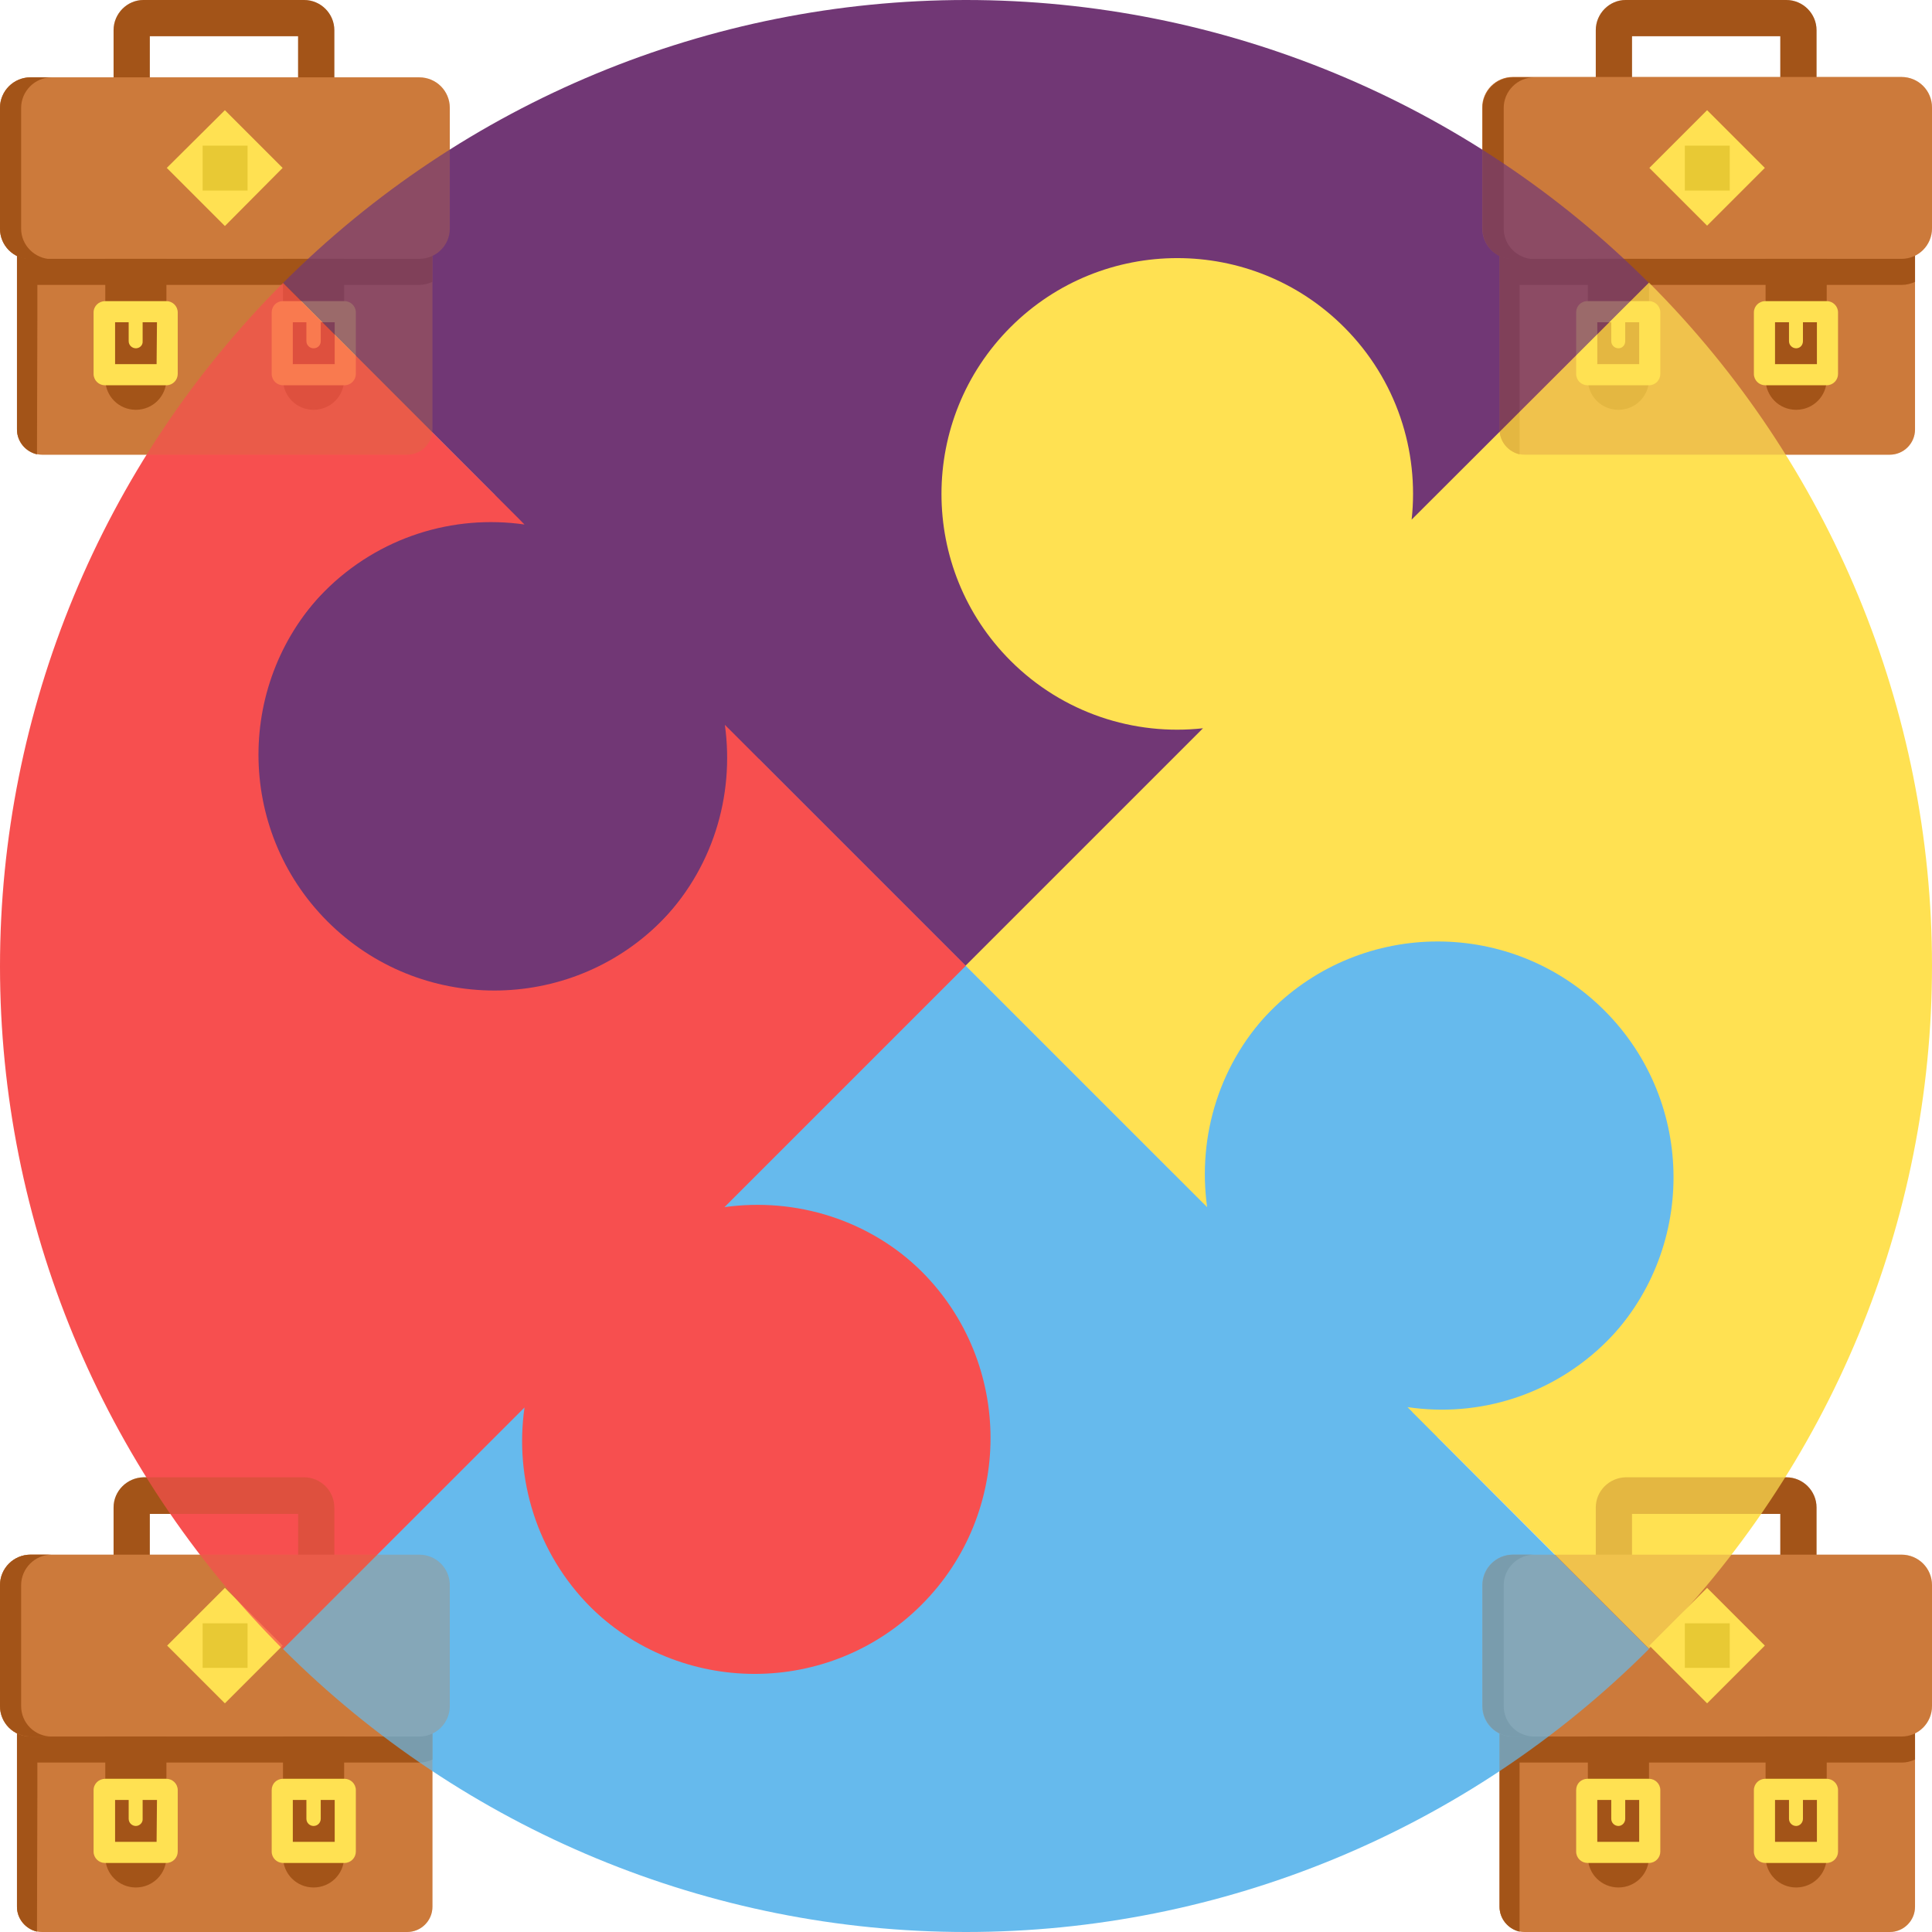 <svg version="1.1" id="Capa_1" xmlns="http://www.w3.org/2000/svg" x="0" y="0" width="512" height="512" xml:space="preserve"><style>.st0{fill:#cc7a3b}.st1{fill:#a35418}.st2{fill:#ffe152}.st3{fill:#e8c934}.st4{fill:#f74f4f}.st5{fill:#713775}.st6{fill:#66baed}</style><g id="Portafolios"><path class="st0" d="M4.5 50.5v63.3c0 3.7 3 6.7 6.7 6.7h96.7c3.7 0 6.7-3 6.7-6.7V50.5H4.5z"/><path class="st1" d="M9.9 84.7V50.5H4.5v63.3c0 3.2 2.3 5.9 5.3 6.6l.1-35.7z"/><path class="st1" d="M114.6 59.8v14.9c-1.1.5-2.3.8-3.5.8H8.1c-1.3 0-2.4-.3-3.5-.8V59.8h110zM30.1 8v28.2h58.5V8c0-4.4-3.6-8-8-8H38c-4.3 0-7.9 3.6-7.9 8zM79 9.6v17H39.7v-17H79z"/><path class="st0" d="M111.1 68.6H8.1c-4.5 0-8.1-3.6-8.1-8v-32c0-4.4 3.6-8.1 8.1-8.1h103c4.5 0 8.1 3.6 8.1 8.1v32c0 4.4-3.6 8-8.1 8z"/><path class="st1" d="M5.6 60.6v-32c0-4.4 3.6-8.1 8.1-8.1H8.1c-4.5 0-8.1 3.6-8.1 8.1v32c0 4.5 3.6 8.1 8.1 8.1h5.6c-4.5-.1-8.1-3.7-8.1-8.1zM91.3 68.6H75v31.9c0 4.5 3.6 8.1 8.1 8.1s8.1-3.6 8.1-8.1V68.6h.1z"/><path class="st2" d="M72 82.8v16.3c0 1.7 1.4 3 3 3h16.3c1.7 0 3-1.4 3-3V82.8c0-1.7-1.4-3-3-3H75c-1.7 0-3 1.3-3 3zm16.7 13.7H77.6V85.4h11.1v11.1z"/><path class="st2" d="M83.1 92.3c-1 0-1.9-.8-1.9-1.9v-7.6H85v7.6c0 1.1-.8 1.9-1.9 1.9z"/><path class="st1" d="M44.1 68.6H27.9v31.9c0 4.5 3.6 8.1 8.1 8.1s8.1-3.6 8.1-8.1V68.6z"/><path class="st2" d="M24.8 82.8v16.3c0 1.7 1.4 3 3 3h16.3c1.7 0 3-1.4 3-3V82.8c0-1.7-1.4-3-3-3H27.9c-1.7 0-3.1 1.3-3.1 3zm16.7 13.7h-11V85.4h11.1l-.1 11.1z"/><path class="st2" d="M36 92.3c-1 0-1.9-.8-1.9-1.9v-7.6h3.7v7.6c.1 1.1-.8 1.9-1.8 1.9zM59.6 29.2l15.3 15.3-15.3 15.4-15.4-15.4 15.4-15.3z"/><path class="st3" d="M53.7 38.6h11.9v11.9H53.7V38.6z"/><g><path class="st0" d="M397.4 442v63.3c0 3.7 3 6.7 6.7 6.7h96.7c3.7 0 6.7-3 6.7-6.7V442H397.4z"/><path class="st1" d="M402.7 476.2V442h-5.3v63.3c0 3.2 2.3 5.9 5.3 6.6v-35.7z"/><path class="st1" d="M507.5 451.4v14.9c-1.1.5-2.3.8-3.5.8H401c-1.3 0-2.4-.3-3.5-.8v-14.9h110zM422.9 399.5v28.2h58.5v-28.2c0-4.4-3.6-8-8-8h-42.6c-4.3.1-7.9 3.6-7.9 8zm48.9 1.7v17h-39.3v-17h39.3z"/><path class="st0" d="M503.9 460.2h-103c-4.5 0-8.1-3.6-8.1-8.1v-32c0-4.4 3.6-8.1 8.1-8.1h103c4.5 0 8.1 3.6 8.1 8.1v32c0 4.5-3.6 8.1-8.1 8.1z"/><path class="st1" d="M398.5 452.1v-32c0-4.4 3.6-8.1 8.1-8.1H401c-4.5 0-8.1 3.6-8.1 8.1v32c0 4.5 3.6 8.1 8.1 8.1h5.6c-4.5 0-8.1-3.6-8.1-8.1zM484.1 460.2h-16.2v31.9c0 4.5 3.6 8.1 8.1 8.1s8.1-3.6 8.1-8.1v-31.9z"/><path class="st2" d="M464.8 474.4v16.3c0 1.7 1.4 3 3 3h16.3c1.7 0 3-1.4 3-3v-16.3c0-1.7-1.4-3-3-3h-16.3c-1.6 0-3 1.3-3 3zm16.7 13.7h-11.1V477h11.1v11.1z"/><path class="st2" d="M476 483.9c-1 0-1.9-.8-1.9-1.9v-7.6h3.7v7.6c0 1-.8 1.9-1.8 1.9z"/><path class="st1" d="M437 460.2h-16.2v31.9c0 4.5 3.6 8.1 8.1 8.1s8.1-3.6 8.1-8.1v-31.9z"/><path class="st2" d="M417.7 474.4v16.3c0 1.7 1.4 3 3 3H437c1.7 0 3-1.4 3-3v-16.3c0-1.7-1.4-3-3-3h-16.3c-1.7 0-3 1.3-3 3zm16.7 13.7h-11.1V477h11.1v11.1z"/><path class="st2" d="M428.9 483.9c-1 0-1.9-.8-1.9-1.9v-7.6h3.7v7.6c0 1-.8 1.9-1.8 1.9zM452.4 420.8l15.3 15.3-15.3 15.3-15.3-15.3 15.3-15.3z"/><path class="st3" d="M446.5 430.2h11.9V442h-11.9v-11.8z"/></g><g><path class="st0" d="M4.5 442v63.3c0 3.7 3 6.7 6.7 6.7h96.7c3.7 0 6.7-3 6.7-6.7V442H4.5z"/><path class="st1" d="M9.9 476.2V442H4.5v63.3c0 3.2 2.3 5.9 5.3 6.6l.1-35.7z"/><path class="st1" d="M114.6 451.4v14.9c-1.1.5-2.3.8-3.5.8H8.1c-1.3 0-2.4-.3-3.5-.8v-14.9h110zM30.1 399.5v28.2h58.5v-28.2c0-4.4-3.6-8-8-8H38c-4.3.1-7.9 3.6-7.9 8zm48.9 1.7v17H39.7v-17H79z"/><path class="st0" d="M111.1 460.2H8.1c-4.5 0-8.1-3.6-8.1-8.1v-32c0-4.4 3.6-8.1 8.1-8.1h103c4.5 0 8.1 3.6 8.1 8.1v32c0 4.5-3.6 8.1-8.1 8.1z"/><path class="st1" d="M5.6 452.1v-32c0-4.4 3.6-8.1 8.1-8.1H8.1c-4.5 0-8.1 3.6-8.1 8.1v32c0 4.5 3.6 8.1 8.1 8.1h5.6c-4.5 0-8.1-3.6-8.1-8.1zM91.3 460.2H75v31.9c0 4.5 3.6 8.1 8.1 8.1s8.1-3.6 8.1-8.1v-31.9h.1z"/><path class="st2" d="M72 474.4v16.3c0 1.7 1.4 3 3 3h16.3c1.7 0 3-1.4 3-3v-16.3c0-1.7-1.4-3-3-3H75c-1.7 0-3 1.3-3 3zm16.7 13.7H77.6V477h11.1v11.1z"/><path class="st2" d="M83.1 483.9c-1 0-1.9-.8-1.9-1.9v-7.6H85v7.6c0 1-.8 1.9-1.9 1.9z"/><path class="st1" d="M44.1 460.2H27.9v31.9c0 4.5 3.6 8.1 8.1 8.1s8.1-3.6 8.1-8.1v-31.9z"/><path class="st2" d="M24.8 474.4v16.3c0 1.7 1.4 3 3 3h16.3c1.7 0 3-1.4 3-3v-16.3c0-1.7-1.4-3-3-3H27.9c-1.7 0-3.1 1.3-3.1 3zm16.7 13.7h-11V477h11.1l-.1 11.1z"/><path class="st2" d="M36 483.9c-1 0-1.9-.8-1.9-1.9v-7.6h3.7v7.6c.1 1-.8 1.9-1.8 1.9zM59.6 420.8l15.3 15.3-15.3 15.3-15.3-15.3 15.3-15.3z"/><path class="st3" d="M53.7 430.2h11.9V442H53.7v-11.8z"/></g><g><path class="st0" d="M397.4 50.5v63.3c0 3.7 3 6.7 6.7 6.7h96.7c3.7 0 6.7-3 6.7-6.7V50.5H397.4z"/><path class="st1" d="M402.7 84.7V50.5h-5.3v63.3c0 3.2 2.3 5.9 5.3 6.6V84.7z"/><path class="st1" d="M507.5 59.8v14.9c-1.1.5-2.3.8-3.5.8H401c-1.3 0-2.4-.3-3.5-.8V59.8h110zM422.9 8v28.2h58.5V8c0-4.4-3.6-8-8-8h-42.6c-4.3 0-7.9 3.6-7.9 8zm48.9 1.6v17h-39.3v-17h39.3z"/><path class="st0" d="M503.9 68.6h-103c-4.5 0-8.1-3.6-8.1-8.1v-32c0-4.4 3.6-8.1 8.1-8.1h103c4.5 0 8.1 3.6 8.1 8.1v32c0 4.5-3.6 8.1-8.1 8.1z"/><path class="st1" d="M398.5 60.6v-32c0-4.4 3.6-8.1 8.1-8.1H401c-4.5 0-8.1 3.6-8.1 8.1v32c0 4.5 3.6 8.1 8.1 8.1h5.6c-4.5-.1-8.1-3.7-8.1-8.1zM484.1 68.6h-16.2v31.9c0 4.5 3.6 8.1 8.1 8.1s8.1-3.6 8.1-8.1V68.6z"/><path class="st2" d="M464.8 82.8v16.3c0 1.7 1.4 3 3 3h16.3c1.7 0 3-1.4 3-3V82.8c0-1.7-1.4-3-3-3h-16.3c-1.6 0-3 1.3-3 3zm16.7 13.7h-11.1V85.4h11.1v11.1z"/><path class="st2" d="M476 92.3c-1 0-1.9-.8-1.9-1.9v-7.6h3.7v7.6c0 1.1-.8 1.9-1.8 1.9z"/><path class="st1" d="M437 68.6h-16.2v31.9c0 4.5 3.6 8.1 8.1 8.1s8.1-3.6 8.1-8.1V68.6z"/><path class="st2" d="M417.7 82.8v16.3c0 1.7 1.4 3 3 3H437c1.7 0 3-1.4 3-3V82.8c0-1.7-1.4-3-3-3h-16.3c-1.7 0-3 1.3-3 3zm16.7 13.7h-11.1V85.4h11.1v11.1z"/><path class="st2" d="M428.9 92.3c-1 0-1.9-.8-1.9-1.9v-7.6h3.7v7.6c0 1.1-.8 1.9-1.8 1.9zM452.4 29.2l15.3 15.3-15.3 15.3-15.3-15.3 15.3-15.3z"/><path class="st3" d="M446.5 38.6h11.9v11.9h-11.9V38.6z"/></g></g><circle class="st2" cx="380.7" cy="311" r="69.8"/><circle class="st4" cx="131.3" cy="201" r="69.8"/><path class="st5" d="M355.4 86c-24.4-24.4-64-24.4-88.4 0-24.4 24.4-24.4 64 0 88.4 14.5 14.5 34.2 20.3 53 17.7l-64 64-62.9-62.9c2 18.2-4 37.1-17.9 51-24.4 24.4-64 24.4-88.4 0-24.4-24.4-24.4-64 0-88.4 13.9-13.9 32.8-19.9 51-17.9L75 75C123 27 188.1 0 256 0s133 27 181 75l-64 64c2.7-18.8-3.2-38.6-17.6-53z"/><circle class="st6" cx="201" cy="385" r="69.8"/><path class="st4" d="M86 156.7c-24.4 24.4-24.4 64 0 88.4 24.4 24.4 64 24.4 88.4 0 14.5-14.5 20.3-34.2 17.7-53l64 64-62.9 62.9c18.2-2 37.1 4 51 17.9 24.4 24.4 24.4 64 0 88.4-24.4 24.4-64 24.4-88.4 0-13.9-13.9-19.9-32.8-17.9-51L75 437.1c-48-48-75-113.2-75-181S27 123 75 75l64 64c-18.8-2.7-38.5 3.2-53 17.7z"/><path class="st6" d="M156.6 426c24.4 24.4 64 24.4 88.4 0 24.4-24.4 24.4-64 0-88.4-14.5-14.5-34.2-20.3-53-17.7l64-64 62.9 62.9c-2-18.2 4-37.1 17.9-51 24.4-24.4 64-24.4 88.4 0 24.4 24.4 24.4 64 0 88.4-13.9 13.9-32.8 19.9-51 17.9L437 437c-48 48-113.2 75-181 75s-133-27-181-75l64-64c-2.7 18.8 3.2 38.6 17.6 53z"/><circle class="st5" cx="314" cy="131.2" r="69.8"/><path class="st2" d="M426 355.3c24.4-24.4 24.4-64 0-88.4-24.4-24.4-64-24.4-88.4 0-14.5 14.5-20.3 34.2-17.7 53l-64-64 62.9-62.9c-18.2 2-37.1-4-51-17.9-24.4-24.4-24.4-64 0-88.4 24.4-24.4 64-24.4 88.4 0 13.9 13.9 19.9 32.8 17.9 51L437 74.9c48 48 75 113.2 75 181s-27 133-75 181l-64-64c18.8 2.8 38.5-3.1 53-17.6z"/><g id="Portafolios_x5F_sombras" opacity=".3"><path class="st0" d="M4.5 50.5v63.3c0 3.7 3 6.7 6.7 6.7h96.7c3.7 0 6.7-3 6.7-6.7V50.5H4.5z"/><path class="st1" d="M9.9 84.7V50.5H4.5v63.3c0 3.2 2.3 5.9 5.3 6.6l.1-35.7z"/><path class="st1" d="M114.6 59.8v14.9c-1.1.5-2.3.8-3.5.8H8.1c-1.3 0-2.4-.3-3.5-.8V59.8h110zM30.1 8v28.2h58.5V8c0-4.4-3.6-8-8-8H38c-4.3 0-7.9 3.6-7.9 8zM79 9.6v17H39.7v-17H79z"/><path class="st0" d="M111.1 68.6H8.1c-4.5 0-8.1-3.6-8.1-8v-32c0-4.4 3.6-8.1 8.1-8.1h103c4.5 0 8.1 3.6 8.1 8.1v32c0 4.4-3.6 8-8.1 8z"/><path class="st1" d="M5.6 60.6v-32c0-4.4 3.6-8.1 8.1-8.1H8.1c-4.5 0-8.1 3.6-8.1 8.1v32c0 4.5 3.6 8.1 8.1 8.1h5.6c-4.5-.1-8.1-3.7-8.1-8.1zM91.3 68.6H75v31.9c0 4.5 3.6 8.1 8.1 8.1s8.1-3.6 8.1-8.1V68.6h.1z"/><path class="st2" d="M72 82.8v16.3c0 1.7 1.4 3 3 3h16.3c1.7 0 3-1.4 3-3V82.8c0-1.7-1.4-3-3-3H75c-1.7 0-3 1.3-3 3zm16.7 13.7H77.6V85.4h11.1v11.1z"/><path class="st2" d="M83.1 92.3c-1 0-1.9-.8-1.9-1.9v-7.6H85v7.6c0 1.1-.8 1.9-1.9 1.9z"/><path class="st1" d="M44.1 68.6H27.9v31.9c0 4.5 3.6 8.1 8.1 8.1s8.1-3.6 8.1-8.1V68.6z"/><path class="st2" d="M24.8 82.8v16.3c0 1.7 1.4 3 3 3h16.3c1.7 0 3-1.4 3-3V82.8c0-1.7-1.4-3-3-3H27.9c-1.7 0-3.1 1.3-3.1 3zm16.7 13.7h-11V85.4h11.1l-.1 11.1z"/><path class="st2" d="M36 92.3c-1 0-1.9-.8-1.9-1.9v-7.6h3.7v7.6c.1 1.1-.8 1.9-1.8 1.9zM59.6 29.2l15.3 15.3-15.3 15.4-15.4-15.4 15.4-15.3z"/><path class="st3" d="M53.7 38.6h11.9v11.9H53.7V38.6z"/><g><path class="st0" d="M397.4 442v63.3c0 3.7 3 6.7 6.7 6.7h96.7c3.7 0 6.7-3 6.7-6.7V442H397.4z"/><path class="st1" d="M402.7 476.2V442h-5.3v63.3c0 3.2 2.3 5.9 5.3 6.6v-35.7z"/><path class="st1" d="M507.5 451.4v14.9c-1.1.5-2.3.8-3.5.8H401c-1.3 0-2.4-.3-3.5-.8v-14.9h110zM422.9 399.5v28.2h58.5v-28.2c0-4.4-3.6-8-8-8h-42.6c-4.3.1-7.9 3.6-7.9 8zm48.9 1.7v17h-39.3v-17h39.3z"/><path class="st0" d="M503.9 460.2h-103c-4.5 0-8.1-3.6-8.1-8.1v-32c0-4.4 3.6-8.1 8.1-8.1h103c4.5 0 8.1 3.6 8.1 8.1v32c0 4.5-3.6 8.1-8.1 8.1z"/><path class="st1" d="M398.5 452.1v-32c0-4.4 3.6-8.1 8.1-8.1H401c-4.5 0-8.1 3.6-8.1 8.1v32c0 4.5 3.6 8.1 8.1 8.1h5.6c-4.5 0-8.1-3.6-8.1-8.1zM484.1 460.2h-16.2v31.9c0 4.5 3.6 8.1 8.1 8.1s8.1-3.6 8.1-8.1v-31.9z"/><path class="st2" d="M464.8 474.4v16.3c0 1.7 1.4 3 3 3h16.3c1.7 0 3-1.4 3-3v-16.3c0-1.7-1.4-3-3-3h-16.3c-1.6 0-3 1.3-3 3zm16.7 13.7h-11.1V477h11.1v11.1z"/><path class="st2" d="M476 483.9c-1 0-1.9-.8-1.9-1.9v-7.6h3.7v7.6c0 1-.8 1.9-1.8 1.9z"/><path class="st1" d="M437 460.2h-16.2v31.9c0 4.5 3.6 8.1 8.1 8.1s8.1-3.6 8.1-8.1v-31.9z"/><path class="st2" d="M417.7 474.4v16.3c0 1.7 1.4 3 3 3H437c1.7 0 3-1.4 3-3v-16.3c0-1.7-1.4-3-3-3h-16.3c-1.7 0-3 1.3-3 3zm16.7 13.7h-11.1V477h11.1v11.1z"/><path class="st2" d="M428.9 483.9c-1 0-1.9-.8-1.9-1.9v-7.6h3.7v7.6c0 1-.8 1.9-1.8 1.9zM452.4 420.8l15.3 15.3-15.3 15.3-15.3-15.3 15.3-15.3z"/><path class="st3" d="M446.5 430.2h11.9V442h-11.9v-11.8z"/></g><g><path class="st0" d="M4.5 442v63.3c0 3.7 3 6.7 6.7 6.7h96.7c3.7 0 6.7-3 6.7-6.7V442H4.5z"/><path class="st1" d="M9.9 476.2V442H4.5v63.3c0 3.2 2.3 5.9 5.3 6.6l.1-35.7z"/><path class="st1" d="M114.6 451.4v14.9c-1.1.5-2.3.8-3.5.8H8.1c-1.3 0-2.4-.3-3.5-.8v-14.9h110zM30.1 399.5v28.2h58.5v-28.2c0-4.4-3.6-8-8-8H38c-4.3.1-7.9 3.6-7.9 8zm48.9 1.7v17H39.7v-17H79z"/><path class="st0" d="M111.1 460.2H8.1c-4.5 0-8.1-3.6-8.1-8.1v-32c0-4.4 3.6-8.1 8.1-8.1h103c4.5 0 8.1 3.6 8.1 8.1v32c0 4.5-3.6 8.1-8.1 8.1z"/><path class="st1" d="M5.6 452.1v-32c0-4.4 3.6-8.1 8.1-8.1H8.1c-4.5 0-8.1 3.6-8.1 8.1v32c0 4.5 3.6 8.1 8.1 8.1h5.6c-4.5 0-8.1-3.6-8.1-8.1zM91.3 460.2H75v31.9c0 4.5 3.6 8.1 8.1 8.1s8.1-3.6 8.1-8.1v-31.9h.1z"/><path class="st2" d="M72 474.4v16.3c0 1.7 1.4 3 3 3h16.3c1.7 0 3-1.4 3-3v-16.3c0-1.7-1.4-3-3-3H75c-1.7 0-3 1.3-3 3zm16.7 13.7H77.6V477h11.1v11.1z"/><path class="st2" d="M83.1 483.9c-1 0-1.9-.8-1.9-1.9v-7.6H85v7.6c0 1-.8 1.9-1.9 1.9z"/><path class="st1" d="M44.1 460.2H27.9v31.9c0 4.5 3.6 8.1 8.1 8.1s8.1-3.6 8.1-8.1v-31.9z"/><path class="st2" d="M24.8 474.4v16.3c0 1.7 1.4 3 3 3h16.3c1.7 0 3-1.4 3-3v-16.3c0-1.7-1.4-3-3-3H27.9c-1.7 0-3.1 1.3-3.1 3zm16.7 13.7h-11V477h11.1l-.1 11.1z"/><path class="st2" d="M36 483.9c-1 0-1.9-.8-1.9-1.9v-7.6h3.7v7.6c.1 1-.8 1.9-1.8 1.9zM59.6 420.8l15.3 15.3-15.3 15.3-15.3-15.3 15.3-15.3z"/><path class="st3" d="M53.7 430.2h11.9V442H53.7v-11.8z"/></g><g><path class="st0" d="M397.4 50.5v63.3c0 3.7 3 6.7 6.7 6.7h96.7c3.7 0 6.7-3 6.7-6.7V50.5H397.4z"/><path class="st1" d="M402.7 84.7V50.5h-5.3v63.3c0 3.2 2.3 5.9 5.3 6.6V84.7z"/><path class="st1" d="M507.5 59.8v14.9c-1.1.5-2.3.8-3.5.8H401c-1.3 0-2.4-.3-3.5-.8V59.8h110zM422.9 8v28.2h58.5V8c0-4.4-3.6-8-8-8h-42.6c-4.3 0-7.9 3.6-7.9 8zm48.9 1.6v17h-39.3v-17h39.3z"/><path class="st0" d="M503.9 68.6h-103c-4.5 0-8.1-3.6-8.1-8.1v-32c0-4.4 3.6-8.1 8.1-8.1h103c4.5 0 8.1 3.6 8.1 8.1v32c0 4.5-3.6 8.1-8.1 8.1z"/><path class="st1" d="M398.5 60.6v-32c0-4.4 3.6-8.1 8.1-8.1H401c-4.5 0-8.1 3.6-8.1 8.1v32c0 4.5 3.6 8.1 8.1 8.1h5.6c-4.5-.1-8.1-3.7-8.1-8.1zM484.1 68.6h-16.2v31.9c0 4.5 3.6 8.1 8.1 8.1s8.1-3.6 8.1-8.1V68.6z"/><path class="st2" d="M464.8 82.8v16.3c0 1.7 1.4 3 3 3h16.3c1.7 0 3-1.4 3-3V82.8c0-1.7-1.4-3-3-3h-16.3c-1.6 0-3 1.3-3 3zm16.7 13.7h-11.1V85.4h11.1v11.1z"/><path class="st2" d="M476 92.3c-1 0-1.9-.8-1.9-1.9v-7.6h3.7v7.6c0 1.1-.8 1.9-1.8 1.9z"/><path class="st1" d="M437 68.6h-16.2v31.9c0 4.5 3.6 8.1 8.1 8.1s8.1-3.6 8.1-8.1V68.6z"/><path class="st2" d="M417.7 82.8v16.3c0 1.7 1.4 3 3 3H437c1.7 0 3-1.4 3-3V82.8c0-1.7-1.4-3-3-3h-16.3c-1.7 0-3 1.3-3 3zm16.7 13.7h-11.1V85.4h11.1v11.1z"/><path class="st2" d="M428.9 92.3c-1 0-1.9-.8-1.9-1.9v-7.6h3.7v7.6c0 1.1-.8 1.9-1.8 1.9zM452.4 29.2l15.3 15.3-15.3 15.3-15.3-15.3 15.3-15.3z"/><path class="st3" d="M446.5 38.6h11.9v11.9h-11.9V38.6z"/></g></g></svg>